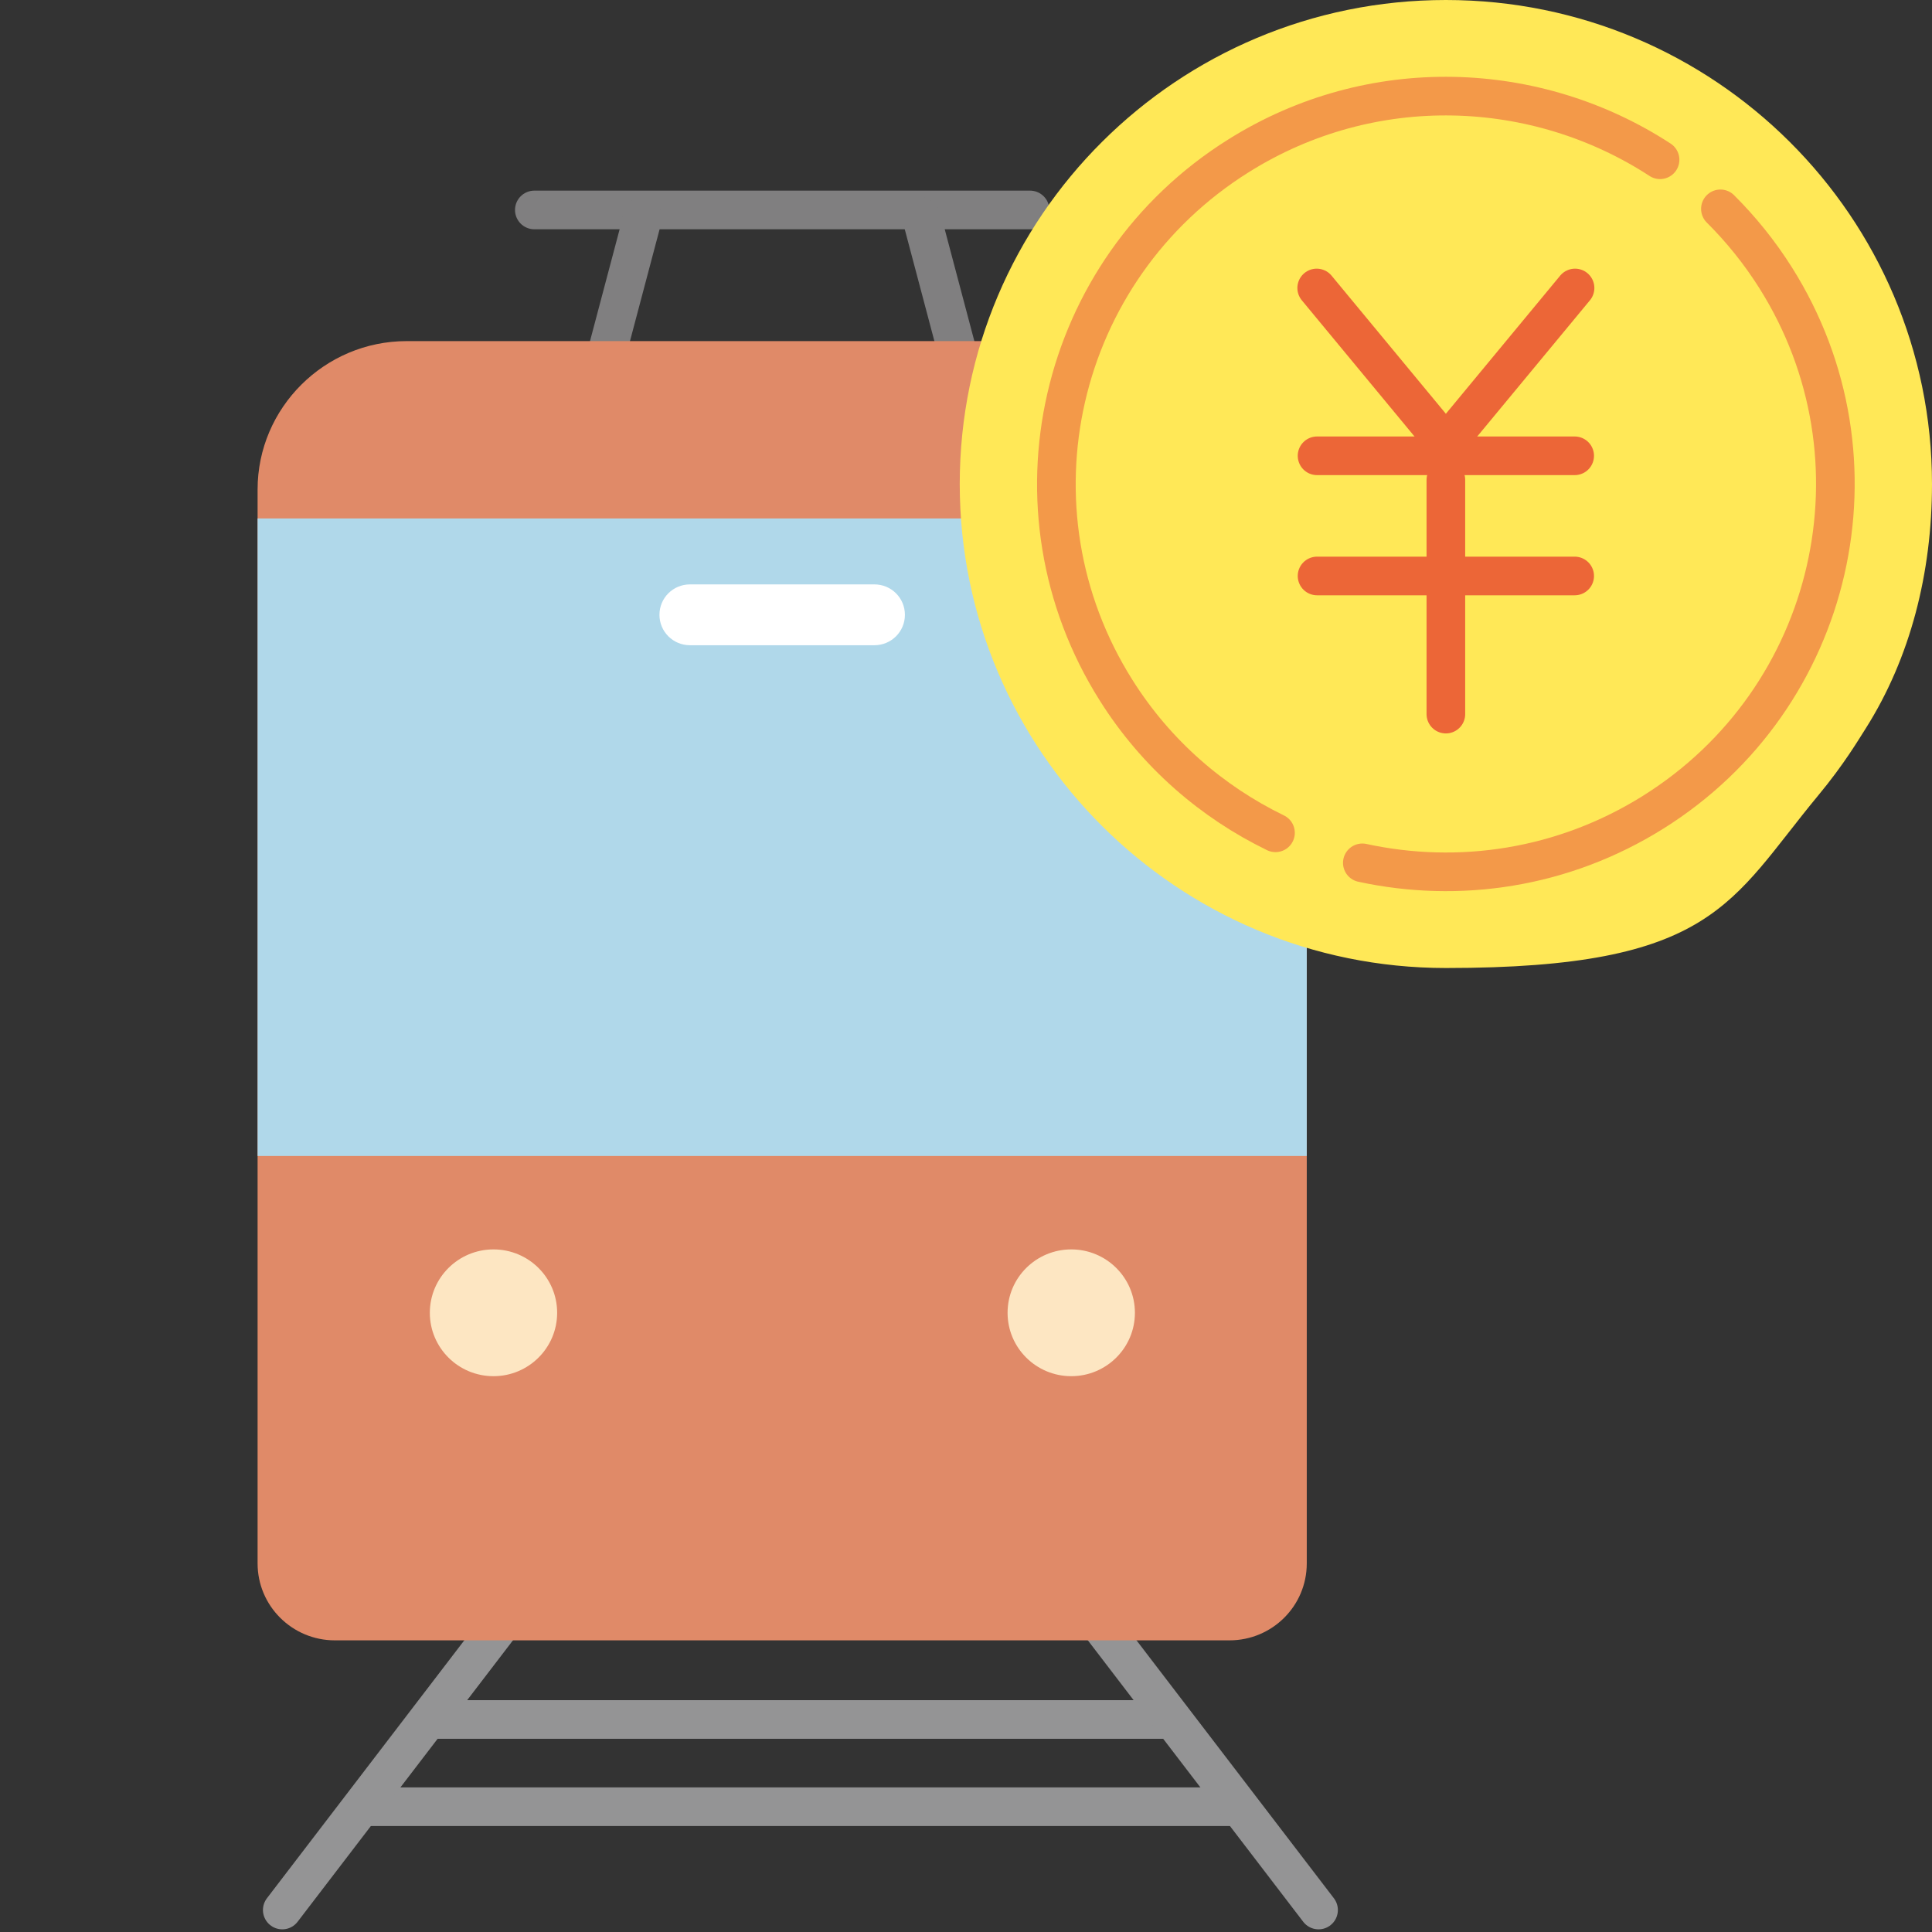<svg width="100" height="100" viewBox="0 0 100 100" fill="none" xmlns="http://www.w3.org/2000/svg">
<rect x="0" y="0" width="100" height="100" fill="#333333" stroke="none"/>
<path d="M22.476 89.001H60.381" stroke="#949495" stroke-width="2" stroke-linecap="round" stroke-linejoin="round"/>
<path d="M19.124 93.514H63.733" stroke="#949495" stroke-width="2" stroke-linecap="round" stroke-linejoin="round"/>
<path d="M26.248 83.653L14.61 98.862" stroke="#949495" stroke-width="2" stroke-linecap="round" stroke-linejoin="round"/>
<path d="M56.609 83.653L68.248 98.862" stroke="#949495" stroke-width="2" stroke-linecap="round" stroke-linejoin="round"/>
<path d="M27.657 10.867H53.314" stroke="#807F80" stroke-width="2" stroke-linecap="round" stroke-linejoin="round"/>
<path d="M33.276 11.227L30.819 20.501" stroke="#807F80" stroke-width="2" stroke-linecap="round" stroke-linejoin="round"/>
<path d="M47.695 11.227L50.152 20.501" stroke="#807F80" stroke-width="2" stroke-linecap="round" stroke-linejoin="round"/>
<path d="M21.048 17.656H59.924C64.191 17.656 67.638 21.108 67.638 25.337V80.922C67.638 83.122 65.848 84.904 63.638 84.904H17.333C15.124 84.904 13.333 83.122 13.333 80.922V25.337C13.333 21.108 16.8 17.656 21.048 17.656Z" fill="#E08A68"/>
<path d="M67.638 26.835H13.333V59.833H67.638V26.835Z" fill="#B0D8EA"/>
<path d="M45.257 33.397H35.714C34.838 33.397 34.133 32.695 34.133 31.823C34.133 30.95 34.838 30.248 35.714 30.248H45.257C46.133 30.248 46.838 30.95 46.838 31.823C46.838 32.695 46.133 33.397 45.257 33.397Z" fill="white"/>
<path d="M25.543 71.231C27.363 71.231 28.838 69.762 28.838 67.95C28.838 66.138 27.363 64.669 25.543 64.669C23.723 64.669 22.248 66.138 22.248 67.95C22.248 69.762 23.723 71.231 25.543 71.231Z" fill="#FDE6C2"/>
<path d="M55.448 71.231C57.268 71.231 58.743 69.762 58.743 67.95C58.743 66.138 57.268 64.669 55.448 64.669C53.628 64.669 52.152 66.138 52.152 67.95C52.152 69.762 53.628 71.231 55.448 71.231Z" fill="#FDE6C2"/>
<path d="M96.571 37.702C98.876 34.06 100 29.66 100 25.052C100 11.227 88.743 0 74.838 0C60.933 0 49.676 11.227 49.676 25.052C49.676 38.877 60.952 50.104 74.838 50.104C88.724 50.104 89.543 46.691 94.095 41.191C95.467 39.541 96.229 38.233 96.571 37.702Z" fill="#FFE857"/>
<path d="M89.048 10.81C90.114 11.872 91.067 13.048 91.905 14.375C97.829 23.763 94.99 36.146 85.562 42.044C80.895 44.965 75.505 45.742 70.514 44.661" stroke="#F39949" stroke-width="2" stroke-linecap="round" stroke-linejoin="round"/>
<path d="M66.019 43.106C62.743 41.513 59.848 39.029 57.771 35.729C51.848 26.342 54.686 13.958 64.114 8.06C71.01 3.736 79.524 4.096 85.924 8.269" stroke="#F39949" stroke-width="2" stroke-linecap="round" stroke-linejoin="round"/>
<path d="M81.524 14.906L74.838 22.985L68.152 14.906" stroke="#EC6637" stroke-width="2" stroke-linecap="round" stroke-linejoin="round"/>
<path d="M68.171 23.592H81.505" stroke="#EC6637" stroke-width="2" stroke-linecap="round" stroke-linejoin="round"/>
<path d="M68.171 29.812H81.505" stroke="#EC6637" stroke-width="2" stroke-linecap="round" stroke-linejoin="round"/>
<path d="M74.838 24.843V36.962" stroke="#EC6637" stroke-width="2" stroke-linecap="round" stroke-linejoin="round"/>
</svg>
